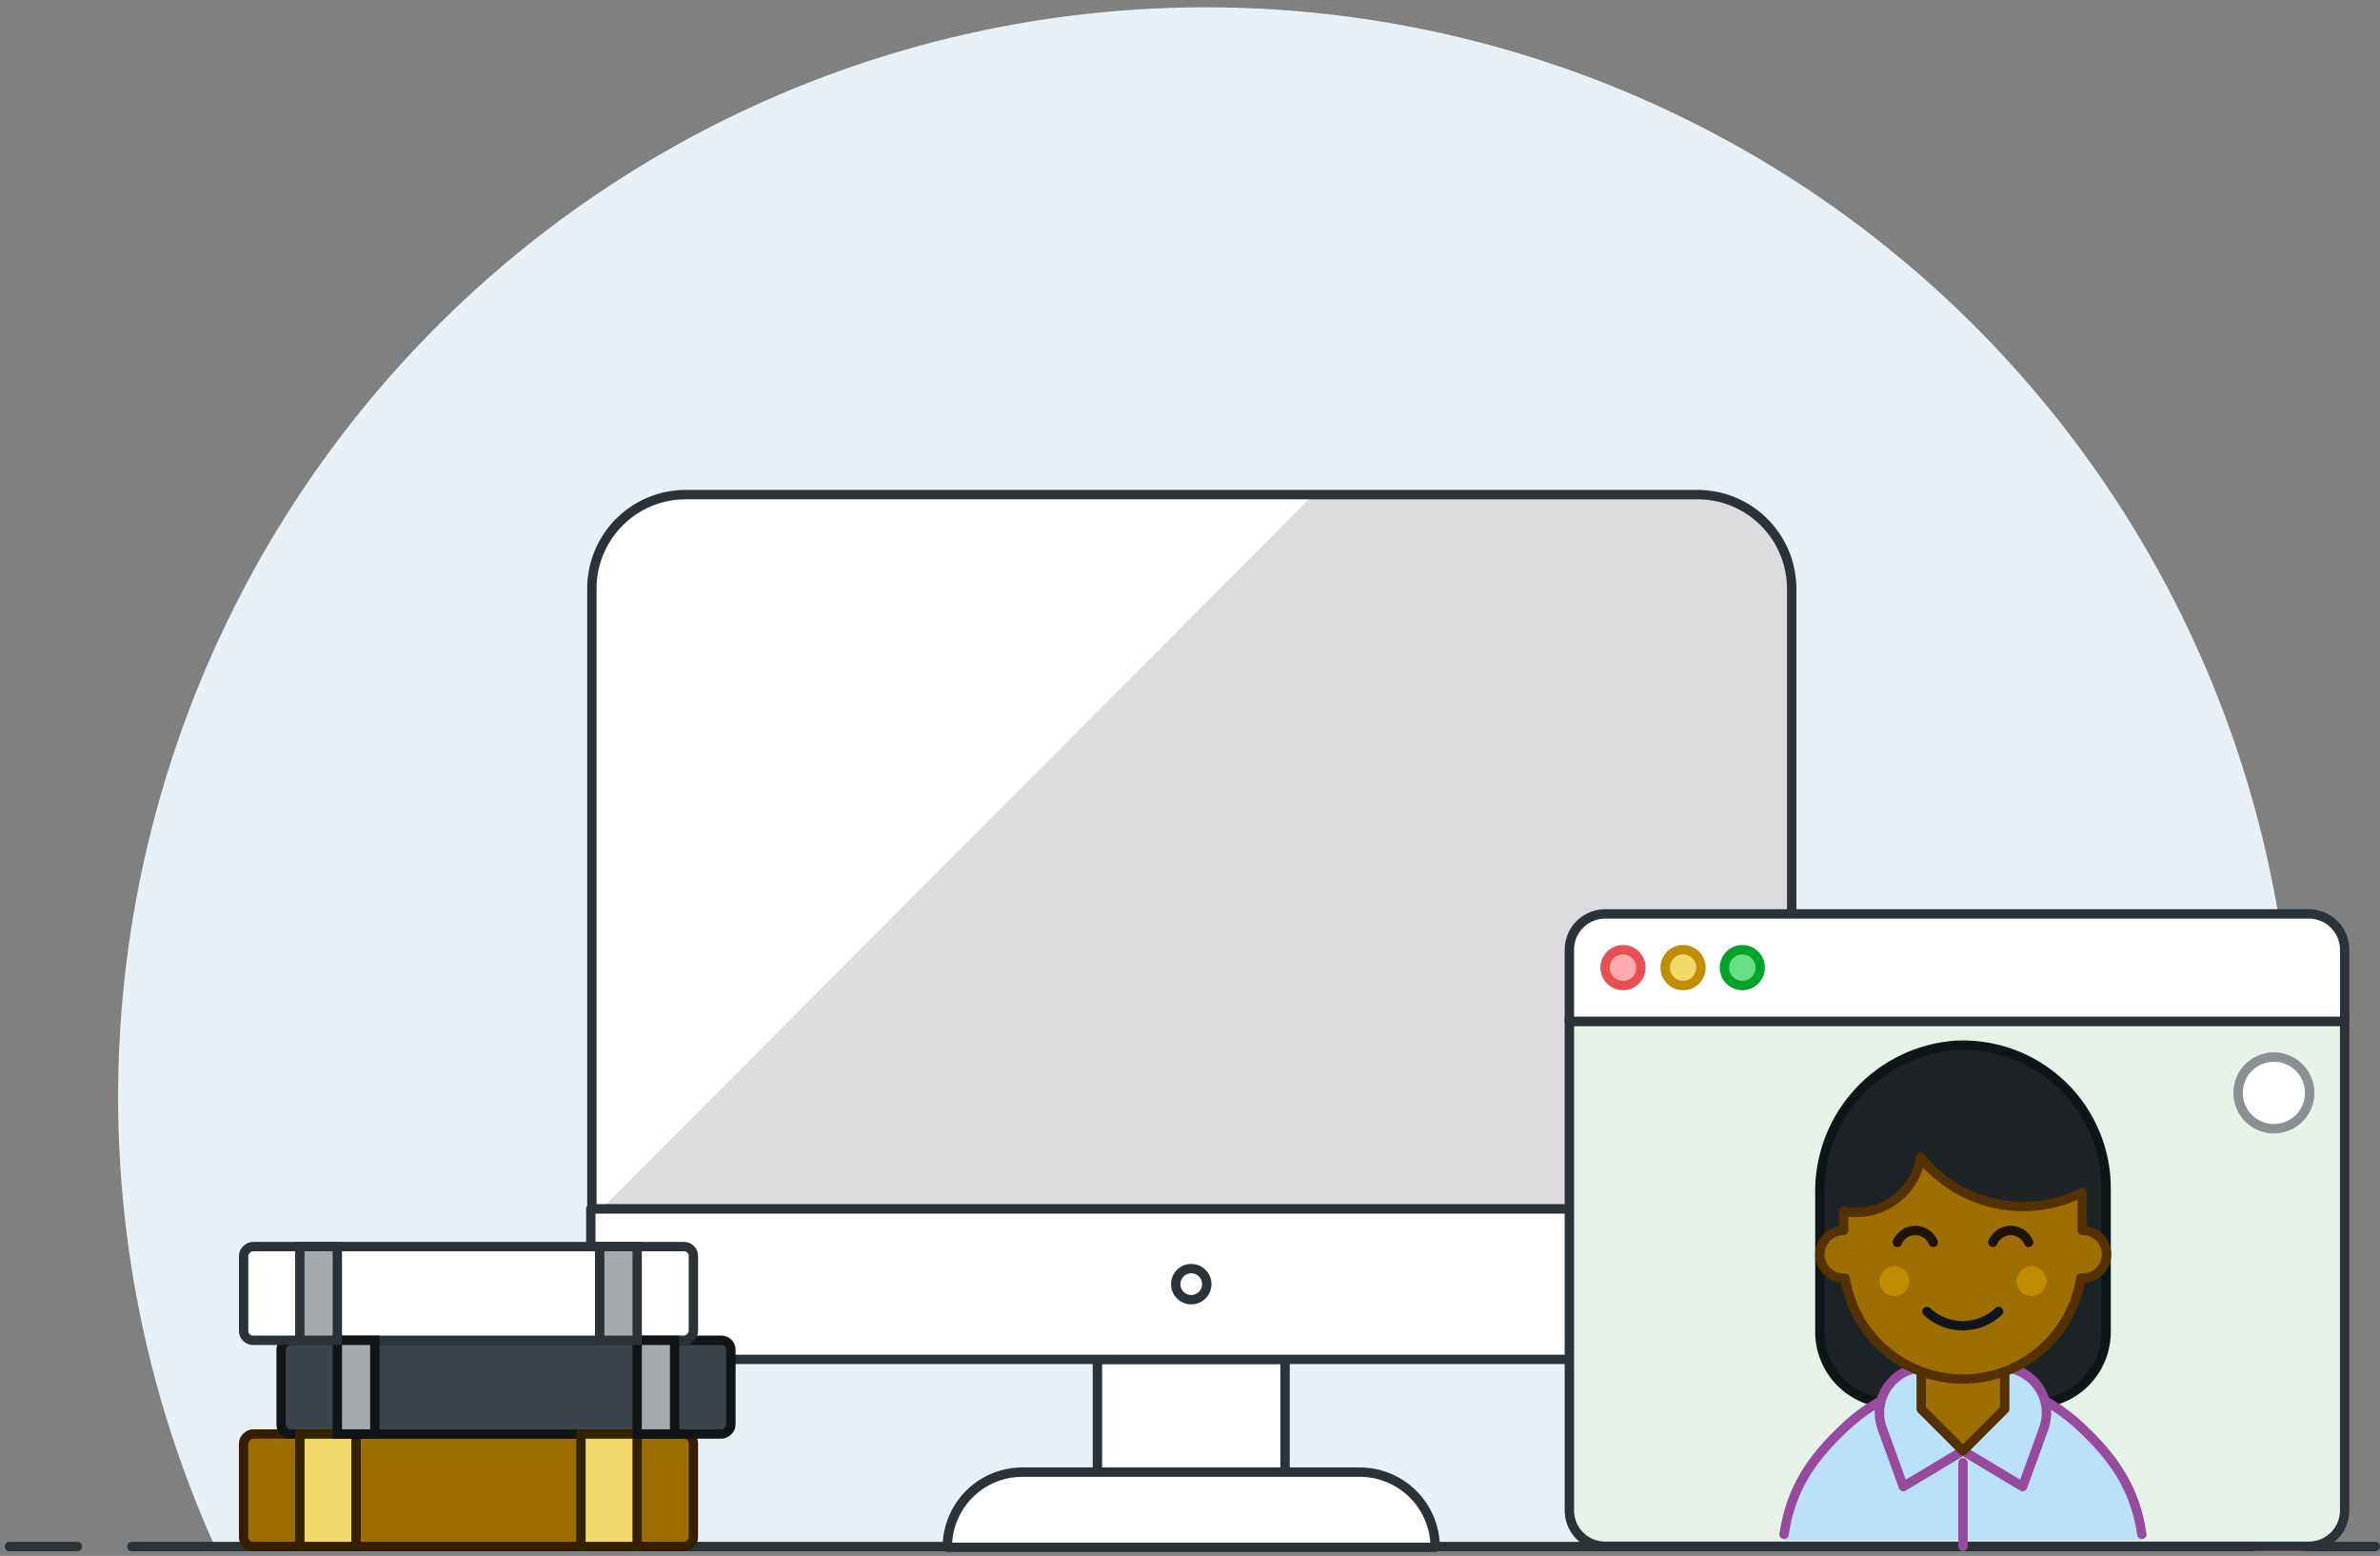 <svg width="254" height="166" fill="none" xmlns="http://www.w3.org/2000/svg"><rect width="100%" height="100%" fill="#808080" stroke="none"/><path d="M244.789 117.042a116.436 116.436 0 00-11.352-50.136 116.246 116.246 0 00-31.827-40.332 116.021 116.021 0 00-46.08-22.645 115.915 115.915 0 00-51.326-.53 116.009 116.009 0 00-46.536 21.687 116.233 116.233 0 00-32.652 39.666 116.424 116.424 0 00-2.075 100.252h211.487a115.568 115.568 0 0010.361-47.962z" fill="#e9f0f5"/><path d="M14.06 165.004h226.375M1 165.004h7.256m237.984 0h7.255" stroke="#2C3338" stroke-linecap="round" stroke-linejoin="round"/><path d="M137.146 145.034H117.12v12.034h20.026v-12.034z" fill="#fff"/><path d="M137.146 145.034H117.12v12.034h20.026v-12.034z" stroke="#2C3338" stroke-linecap="round" stroke-linejoin="round"/><path d="M153.166 165.091H101.1a8.03 8.03 0 012.346-5.673 8.007 8.007 0 015.664-2.35h36.046a8.036 8.036 0 015.656 2.359 8.057 8.057 0 012.354 5.664z" fill="#fff" stroke="#2C3338" stroke-linecap="round" stroke-linejoin="round"/><path d="M181.202 52.773H73.18a10.005 10.005 0 00-7.08 2.937 10.036 10.036 0 00-2.932 7.091v66.188h128.047V62.801a10.067 10.067 0 00-2.941-7.083 10.035 10.035 0 00-7.072-2.945z" fill="#DCDCDE"/><path d="M140.164 52.773H73.181a10.005 10.005 0 00-7.08 2.937 10.036 10.036 0 00-2.933 7.091v67.235l76.996-77.263z" fill="#fff"/><path d="M181.202 52.773H73.18a10.005 10.005 0 00-7.08 2.937 10.036 10.036 0 00-2.932 7.091v66.188h128.047V62.801a10.067 10.067 0 00-2.941-7.083 10.035 10.035 0 00-7.072-2.945v0z" stroke="#2C3338" stroke-linecap="round" stroke-linejoin="round"/><path d="M181.202 145.034c2.655 0 5.202-1.057 7.08-2.937a10.038 10.038 0 002.933-7.092v-6.017H63.052v6.017a10.016 10.016 0 002.965 7.142 9.97 9.97 0 007.164 2.887h108.021z" fill="#fff" stroke="#2C3338" stroke-linecap="round" stroke-linejoin="round"/><path d="M127.133 138.668a1.656 1.656 0 000-3.314c-.913 0-1.654.742-1.654 1.657s.741 1.657 1.654 1.657z" stroke="#2C3338" stroke-linecap="round" stroke-linejoin="round"/><path d="M246.409 164.975h-75.102a3.818 3.818 0 01-3.819-3.818v-52.19h82.739v52.19a3.82 3.82 0 01-3.818 3.818z" fill="#E6F2E8" stroke="#2C3338"/><path d="M246.409 97.51h-75.102a3.818 3.818 0 00-3.819 3.819v7.638h82.74v-7.638a3.816 3.816 0 00-3.819-3.818z" fill="#fff" stroke="#2C3338" stroke-linecap="round" stroke-linejoin="round"/><path d="M173.216 105.148a1.91 1.91 0 100-3.82 1.91 1.91 0 000 3.82z" fill="#FFABAF" stroke="#E65054" stroke-linecap="round" stroke-linejoin="round"/><path d="M179.581 105.148a1.91 1.91 0 100-3.819 1.91 1.91 0 000 3.819z" fill="#f2d76b" stroke="#c08c00" stroke-linecap="round" stroke-linejoin="round"/><path d="M185.945 105.148a1.91 1.91 0 100-3.82 1.91 1.91 0 000 3.82z" fill="#68DE86" stroke="#00A32A" stroke-linecap="round" stroke-linejoin="round"/><path d="M242.59 120.423a3.82 3.82 0 100-7.638 3.82 3.82 0 000 7.638z" fill="#fff" stroke="#8c8f94" stroke-linecap="round" stroke-linejoin="round"/><path d="M217.133 149.734a7.639 7.639 0 007.638-7.637v-15.275a15.287 15.287 0 00-10.135-14.418 15.265 15.265 0 00-6.158-.857 15.631 15.631 0 00-14.257 15.797v14.753a7.638 7.638 0 007.637 7.637h15.275z" fill="#1D2327" stroke="#101517" stroke-linecap="round" stroke-linejoin="round"/><path d="M222.029 152.212c3.499 3.265 5.823 7.153 6.559 12.127h-38.187c.735-4.974 3.06-8.862 6.558-12.127 3.499-3.265 7.942-5.058 12.535-5.058s9.037 1.793 12.535 5.058z" fill="#bbe0fa"/><path d="M228.588 163.702c-.736-4.973-3.06-8.225-6.559-11.49-3.498-3.265-7.942-5.058-12.535-5.058s-9.036 1.793-12.535 5.058c-3.498 3.265-5.823 6.517-6.558 11.49" stroke="#984a9c" stroke-linecap="round" stroke-linejoin="round"/><path d="M218.405 150.744a4.867 4.867 0 00-4.876-4.863h-8.07a4.87 4.87 0 00-3.446 1.42 4.86 4.86 0 00-1.136 5.11l2.253 6.2 6.364-3.819 6.365 3.819 2.253-6.2a4.934 4.934 0 00.293-1.667z" fill="#bbe0fa" stroke="#984a9c" stroke-linecap="round" stroke-linejoin="round"/><path d="M213.949 150.336l-4.455 4.456-4.455-4.456v-7.001h8.91v7.001z" fill="#9d6e00" stroke="#543100" stroke-linecap="round" stroke-linejoin="round"/><path d="M209.494 156.065v8.91" stroke="#984a9c" stroke-linecap="round" stroke-linejoin="round"/><path d="M222.225 131.277v-4.061a14.003 14.003 0 01-17.248-3.729 6.99 6.99 0 01-6.937 5.88 6.964 6.964 0 01-1.273-.127v2.037c-.676 0-1.323.268-1.801.745a2.549 2.549 0 000 3.601 2.549 2.549 0 001.801.745h.152a12.729 12.729 0 0025.153 0h.153a2.546 2.546 0 100-5.091z" fill="#9d6e00" stroke="#543100" stroke-linecap="round" stroke-linejoin="round"/><path d="M205.651 139.933a5.576 5.576 0 007.638 0" stroke="#101517" stroke-linecap="round" stroke-linejoin="round"/><path d="M216.497 132.55a2.071 2.071 0 00-1.91-1.263 2.076 2.076 0 00-1.909 1.263m-6.365 0a2.076 2.076 0 00-3.053-.919c-.34.225-.606.544-.765.919" stroke="#1F1200" stroke-linecap="round" stroke-linejoin="round"/><path d="M202.176 138.278a1.591 1.591 0 10.001-3.183 1.591 1.591 0 00-.001 3.183zm14.639 0a1.59 1.59 0 100-3.181 1.59 1.59 0 000 3.181z" fill="#c08c00"/><rect x="26" y="165" width="12" height="48" rx="1" transform="rotate(-90 26 165)" fill="#9d6e00" stroke="#361F00"/><rect x="30" y="153" width="10" height="48" rx="1" transform="rotate(-90 30 153)" fill="#3C434A" stroke="#101517"/><rect x="26" y="143" width="10" height="48" rx="1" transform="rotate(-90 26 143)" fill="#fff" stroke="#2C3338"/><path fill="#f2d76b" stroke="#320" d="M32 153h6v12h-6z"/><path fill="#A7AAAD" stroke="#101517" d="M36 143h4v10h-4z"/><path fill="#A7AAAD" stroke="#2C3338" d="M32 133h4v10h-4z"/><path fill="#f2d76b" stroke="#320" d="M62 153h6v12h-6z"/><path fill="#A7AAAD" stroke="#101517" d="M68 143h4v10h-4z"/><path fill="#A7AAAD" stroke="#2C3338" d="M64 133h4v10h-4z"/></svg>